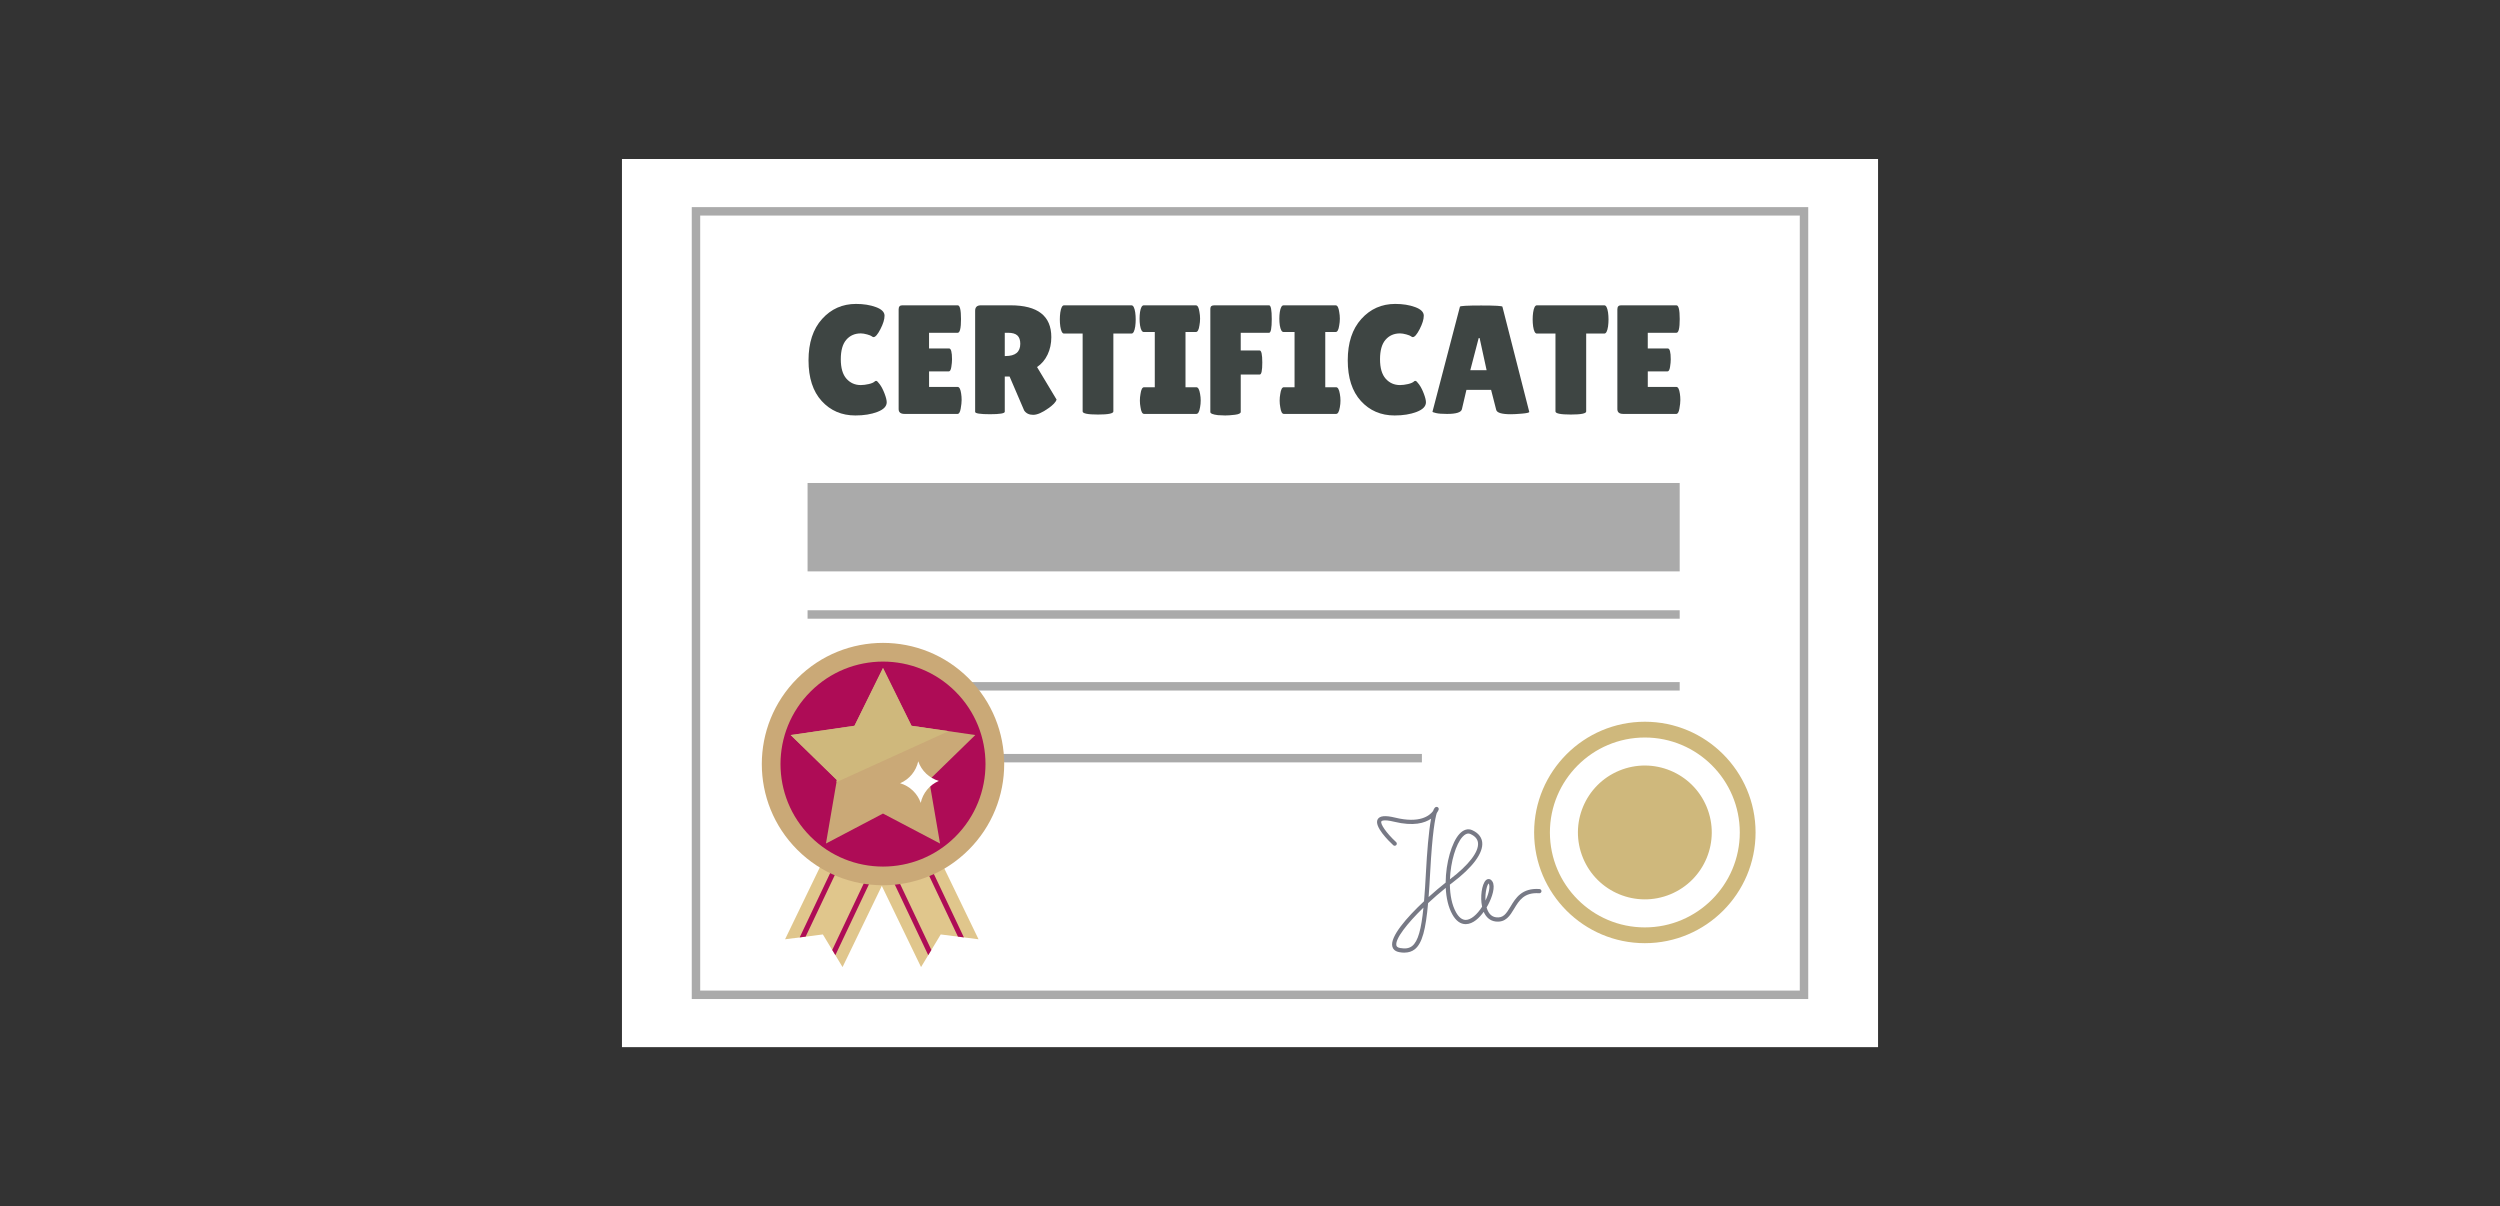 <?xml version="1.0" encoding="UTF-8"?>
<svg id="Layer_1" data-name="Layer 1" xmlns="http://www.w3.org/2000/svg" viewBox="0 0 2280 1100">
  <rect x="0" y="0" width="2280" height="1100" fill="#333333" stroke="none"/>
  <defs>
    <style>
      .cls-1 {
        fill: #fff;
      }

      .cls-2 {
        fill: #aaa;
      }

      .cls-3 {
        fill: #caa977;
      }

      .cls-4 {
        fill: #cfb87c;
      }

      .cls-5 {
        fill: #ae0c56;
      }

      .cls-6 {
        fill: #e0c68c;
      }

      .cls-7 {
        fill: #3e4543;
      }

      .cls-8 {
        fill: #777985;
      }
    </style>
  </defs>
  <rect class="cls-1" x="567.23" y="145.01" width="1145.55" height="809.98"/>
  <path class="cls-2" d="M1649.11,188.89V911.11H630.88V188.89h1018.23Zm-7.7,714.52V196.59H638.58V903.41h1002.84Z"/>
  <rect class="cls-2" x="736.5" y="556.56" width="795.38" height="7.7"/>
  <rect class="cls-2" x="736.5" y="440.48" width="795.38" height="80.62"/>
  <rect class="cls-2" x="736.5" y="622.07" width="795.38" height="7.7"/>
  <rect class="cls-2" x="736.5" y="687.59" width="560.27" height="7.7"/>
  <g>
    <path class="cls-4" d="M1500.1,658.22c-55.68,0-100.98,45.3-100.98,100.98s45.3,100.98,100.98,100.98,100.98-45.3,100.98-100.98-45.3-100.98-100.98-100.98Zm0,187.57c-47.75,0-86.59-38.84-86.59-86.59s38.84-86.59,86.59-86.59,86.59,38.84,86.59,86.59-38.84,86.59-86.59,86.59Z"/>
    <circle class="cls-4" cx="1500.1" cy="759.2" r="61.02" transform="translate(-176.35 631.85) rotate(-22.5)"/>
  </g>
  <g>
    <g>
      <polygon class="cls-6" points="768.41 881.97 750.46 852.21 715.98 856.62 758.13 769.43 800.29 682.23 826.5 694.9 852.72 707.58 810.57 794.78 768.41 881.97"/>
      <g>
        <polygon class="cls-5" points="809.1 686.49 729.31 854.92 734.75 854.22 813.26 688.5 809.1 686.49"/>
        <polygon class="cls-5" points="837.67 700.3 759 866.36 761.86 871.11 841.82 702.31 837.67 700.3"/>
      </g>
      <polygon class="cls-6" points="839.99 881.97 857.95 852.21 892.43 856.62 850.27 769.43 808.12 682.23 781.9 694.9 755.68 707.58 797.84 794.78 839.99 881.97"/>
      <g>
        <polygon class="cls-5" points="799.3 686.49 879.09 854.92 873.65 854.22 795.15 688.5 799.3 686.49"/>
        <polygon class="cls-5" points="770.74 700.3 849.41 866.36 846.55 871.11 766.58 702.31 770.74 700.3"/>
      </g>
    </g>
    <g>
      <g>
        <circle class="cls-3" cx="805.29" cy="696.84" r="110.53" transform="translate(-256.87 773.53) rotate(-45)"/>
        <circle class="cls-5" cx="805.29" cy="696.84" r="93.48" transform="translate(-256.87 773.53) rotate(-45)"/>
      </g>
      <polygon class="cls-3" points="805.29 609.21 831.3 661.91 889.46 670.36 847.37 711.38 857.31 769.3 805.29 741.96 753.27 769.3 763.21 711.38 721.12 670.36 779.28 661.91 805.29 609.21"/>
    </g>
    <polygon class="cls-4" points="831.3 661.91 805.29 609.21 779.28 661.91 721.12 670.36 763.21 711.38 762.88 713.3 865.12 666.82 831.3 661.91"/>
    <path class="cls-1" d="M839.7,732.24c-2.98-8.69-10.05-15.38-18.8-17.92,8.38-3.57,14.6-11.06,16.52-20.04,2.98,8.69,10.05,15.38,18.8,17.92-8.38,3.57-14.6,11.06-16.52,20.04Z"/>
  </g>
  <g>
    <path class="cls-7" d="M798.85,280.08c5.23,1.93,7.85,4.55,7.85,7.85s-1.25,7.38-3.75,12.24c-2.5,4.86-4.6,7.29-6.3,7.29-.47,0-1.01-.26-1.63-.78-.61-.52-2.03-1.08-4.24-1.7-2.22-.61-4.13-.92-5.73-.92-5.47,0-9.88,1.93-13.23,5.8-3.35,3.87-5.02,9.79-5.02,17.76s1.72,13.89,5.16,17.76c3.44,3.87,7.8,5.8,13.09,5.8,2.17,0,4.6-.31,7.29-.92,2.69-.61,4.6-1.49,5.73-2.62,.19-.19,.57-.28,1.13-.28s1.63,1.06,3.18,3.18c1.56,2.12,2.99,4.91,4.32,8.35,1.32,3.44,1.98,6.11,1.98,7.99,0,3.68-2.83,6.6-8.49,8.77-5.66,2.17-12.36,3.25-20.09,3.25-12.45,0-22.69-4.39-30.7-13.16-8.02-8.77-12.03-21.15-12.03-37.14s4.12-28.56,12.38-37.71c8.25-9.15,18.56-13.72,30.91-13.72,6.88,0,12.95,.97,18.18,2.9Z"/>
    <path class="cls-7" d="M865.56,317.79c1.79,0,2.69,3.3,2.69,9.9,0,1.98-.21,4.32-.64,7-.42,2.69-1.2,4.03-2.33,4.03h-17.97v14.15h26.03c1.6,0,2.69,2.08,3.25,6.23,.28,1.79,.42,3.7,.42,5.73s-.28,4.65-.85,7.85c-.57,3.21-1.51,4.81-2.83,4.81h-48.39c-3.59,0-5.38-1.46-5.38-4.39v-90.97c0-2.45,1.08-3.68,3.25-3.68h50.65c1.98,0,2.97,4.17,2.97,12.52s-.99,12.52-2.97,12.52h-26.17v14.29h18.25Z"/>
    <path class="cls-7" d="M916.35,375.51c0,1.51-4.48,2.26-13.44,2.26s-13.58-.71-13.58-2.12v-92.25c0-3.3,1.74-4.95,5.24-4.95h27.02c24.81,0,37.21,9.67,37.21,29,0,5.85-1.13,11.15-3.39,15.92-2.26,4.76-5.47,8.56-9.62,11.39l17.83,29.71c-.76,2.26-3.21,4.86-7.36,7.78-5.66,4.06-10.33,6.08-14.01,6.08s-6.42-1.32-8.21-3.96l-13.3-30.98h-4.39v32.12Zm0-72.01v21.22h.71c8.96,0,13.44-3.72,13.44-11.18,0-3.4-.87-5.92-2.62-7.57-1.75-1.65-4.6-2.48-8.56-2.48h-2.97Z"/>
    <path class="cls-7" d="M1015.39,375.23c0,1.89-4.67,2.83-14.01,2.83s-14.01-.94-14.01-2.83v-71.02h-16.98c-1.6,0-2.74-2.17-3.4-6.51-.28-2.07-.42-4.2-.42-6.37s.14-4.29,.42-6.37c.66-4.34,1.79-6.51,3.4-6.51h61.55c1.6,0,2.73,2.17,3.4,6.51,.28,2.08,.42,4.2,.42,6.37s-.14,4.29-.42,6.37c-.66,4.34-1.79,6.51-3.4,6.51h-16.55v71.02Z"/>
    <path class="cls-7" d="M1053.16,353.16v-50.37h-10.05c-1.6,0-2.74-2.03-3.4-6.08-.28-1.98-.42-4.01-.42-6.08s.14-4.1,.42-6.08c.66-4.05,1.79-6.08,3.4-6.08h47.54c1.6,0,2.69,2.03,3.25,6.08,.38,1.98,.57,4.01,.57,6.08s-.19,4.1-.57,6.08c-.57,4.06-1.65,6.08-3.25,6.08h-9.48v50.37h9.9c1.6,0,2.73,2.03,3.4,6.08,.38,1.98,.57,4.01,.57,6.08s-.19,4.1-.57,6.08c-.66,4.06-1.79,6.08-3.4,6.08h-47.68c-1.6,0-2.69-2.03-3.25-6.08-.38-1.98-.57-4.01-.57-6.08s.19-4.1,.57-6.08c.57-4.05,1.65-6.08,3.25-6.08h9.76Z"/>
    <path class="cls-7" d="M1157.43,278.46c1.6,0,2.41,4.17,2.41,12.52s-.8,12.52-2.41,12.52h-25.89v16.13h17.26c1.6,0,2.41,3.66,2.41,10.96s-.76,10.96-2.26,10.96h-17.4v34.1c0,1.32-1.77,2.19-5.31,2.62-3.54,.43-6.49,.64-8.84,.64l-6.65-.28c-4.62-.57-6.93-1.51-6.93-2.83v-93.66c0-1.51,.31-2.5,.92-2.97,.61-.47,1.53-.71,2.76-.71h49.94Z"/>
    <path class="cls-7" d="M1180.63,353.16v-50.37h-10.05c-1.6,0-2.74-2.03-3.4-6.08-.28-1.98-.42-4.01-.42-6.08s.14-4.1,.42-6.08c.66-4.05,1.79-6.08,3.4-6.08h47.54c1.6,0,2.69,2.03,3.25,6.08,.38,1.98,.57,4.01,.57,6.08s-.19,4.1-.57,6.08c-.57,4.06-1.65,6.08-3.25,6.08h-9.48v50.37h9.9c1.6,0,2.73,2.03,3.4,6.08,.38,1.98,.57,4.01,.57,6.08s-.19,4.1-.57,6.08c-.66,4.06-1.79,6.08-3.4,6.08h-47.68c-1.6,0-2.69-2.03-3.25-6.08-.38-1.98-.57-4.01-.57-6.08s.19-4.1,.57-6.08c.57-4.05,1.65-6.08,3.25-6.08h9.76Z"/>
    <path class="cls-7" d="M1290.63,280.08c5.23,1.93,7.85,4.55,7.85,7.85s-1.25,7.38-3.75,12.24c-2.5,4.86-4.6,7.29-6.3,7.29-.47,0-1.01-.26-1.63-.78-.61-.52-2.03-1.08-4.24-1.7-2.22-.61-4.13-.92-5.73-.92-5.47,0-9.88,1.93-13.23,5.8-3.35,3.87-5.02,9.79-5.02,17.76s1.72,13.89,5.16,17.76c3.44,3.87,7.8,5.8,13.09,5.8,2.17,0,4.6-.31,7.29-.92,2.69-.61,4.6-1.49,5.73-2.62,.19-.19,.57-.28,1.13-.28s1.63,1.06,3.18,3.18c1.56,2.12,2.99,4.91,4.32,8.35,1.32,3.44,1.98,6.11,1.98,7.99,0,3.68-2.83,6.6-8.49,8.77-5.66,2.17-12.36,3.25-20.09,3.25-12.45,0-22.69-4.39-30.7-13.16-8.02-8.77-12.03-21.15-12.03-37.14s4.12-28.56,12.38-37.71c8.25-9.15,18.56-13.72,30.91-13.72,6.88,0,12.95,.97,18.18,2.9Z"/>
    <path class="cls-7" d="M1377.85,377.78c-8.21,0-12.64-1.32-13.3-3.96l-4.67-18.25h-22.5l-4.1,17.54c-.57,2.92-5.09,4.39-13.58,4.39-4.53,0-7.88-.26-10.04-.78-2.17-.52-3.25-.92-3.25-1.2l25.04-95.78c0-.75,6.46-1.13,19.38-1.13s19.38,.38,19.38,1.13l24.48,95.92c0,.66-2.17,1.18-6.51,1.56-4.34,.38-7.78,.57-10.33,.57Zm-36.93-40.18h14.86l-6.37-29.29h-.85l-7.64,29.29Z"/>
    <path class="cls-7" d="M1446.61,375.23c0,1.89-4.67,2.83-14.01,2.83s-14.01-.94-14.01-2.83v-71.02h-16.98c-1.6,0-2.74-2.17-3.4-6.51-.28-2.07-.42-4.2-.42-6.37s.14-4.29,.42-6.37c.66-4.34,1.79-6.51,3.4-6.51h61.54c1.6,0,2.73,2.17,3.4,6.51,.28,2.08,.42,4.2,.42,6.37s-.14,4.29-.42,6.37c-.66,4.34-1.79,6.51-3.4,6.51h-16.55v71.02Z"/>
    <path class="cls-7" d="M1521.03,317.79c1.79,0,2.69,3.3,2.69,9.9,0,1.98-.21,4.32-.64,7-.42,2.69-1.2,4.03-2.33,4.03h-17.97v14.15h26.03c1.6,0,2.69,2.08,3.25,6.23,.28,1.79,.42,3.7,.42,5.73s-.28,4.65-.85,7.85c-.57,3.21-1.51,4.81-2.83,4.81h-48.39c-3.59,0-5.38-1.46-5.38-4.39v-90.97c0-2.45,1.08-3.68,3.25-3.68h50.65c1.98,0,2.97,4.17,2.97,12.52s-.99,12.52-2.97,12.52h-26.17v14.29h18.25Z"/>
  </g>
  <path class="cls-8" d="M1280.82,868.83c-1.43,0-2.96-.15-4.58-.44-4.49-.8-5.99-3.31-6.46-5.27-2.13-8.9,13.14-26.38,28.94-41.17,.66-7.75,1.23-16.67,1.77-26.85,.92-17.02,2.4-36.68,4.67-48.46-5.78,3.99-16.02,7.1-33.64,2.8-10.21-2.49-11.59-.55-11.72-.32-1.11,2.06,4.04,10.14,13.48,18.89,.78,.72,.83,1.94,.1,2.72-.72,.78-1.94,.83-2.72,.1-4.21-3.9-17.69-17.14-14.25-23.54,1.79-3.32,6.88-3.83,16.02-1.6,22.38,5.46,31.32-1.77,34.48-5.96,.56-1.57,1.16-2.68,1.79-3.24,.68-.59,1.34-.63,1.68-.61,.6,.05,1.14,.37,1.46,.87,.33,.5,.4,1.13,.2,1.69-.07,.2-.55,1.48-1.75,3.17-1.41,4.46-3.99,17.29-5.95,53.67-.46,8.46-.92,16.04-1.45,22.81,5.54-5,10.97-9.55,15.54-13.16,.13-18.08,5.58-36.75,12.56-44.37,3.64-3.97,7.78-5.2,11.65-3.46,6.87,3.09,8.76,7.73,9.13,11.08,1.09,9.74-8.68,22.91-27.5,37.1-.66,.5-1.32,1-1.99,1.51,.13,9.4,1.81,18.47,5.63,25.28,2.58,4.61,5.57,6.88,8.87,6.9,4.58-.04,10.21-4.66,14.89-12.04-.25-1.14-.44-2.34-.58-3.61-.95-8.87,1.17-19.93,5.43-21.44,.78-.28,2.78-.64,4.5,1.98,3.05,4.68-.23,14.49-3.97,21.47-.31,.58-.74,1.34-1.27,2.23,1.16,4.14,3.56,8.36,8.56,9.01,6.55,.86,9.18-2.97,13.28-9.81,4.57-7.63,10.26-17.13,26.42-15.96,1.06,.08,1.86,1,1.78,2.06-.08,1.06-.99,1.85-2.06,1.78-13.81-.99-18.4,6.69-22.85,14.1-3.79,6.32-7.72,12.87-17.08,11.65-4.82-.63-8.51-3.73-10.7-8.8-3.74,5.18-9.53,11.17-16.32,11.23-.04,0-.07,0-.11,0-4.77,0-8.86-2.98-12.16-8.86-3.75-6.69-5.6-15.25-6.03-24.21-5.47,4.38-10.95,9.13-16.1,13.92-2.13,23.93-5.3,36.65-12.15,42.08-2.57,2.03-5.68,3.04-9.46,3.04Zm17.36-41.09c-14.89,14.48-26.05,28.71-24.67,34.48,.12,.51,.44,1.85,3.39,2.38,4.83,.86,8.31,.27,10.98-1.83,5.46-4.33,8.33-15.35,10.3-35.03Zm59.41-22.02c-1.37,1.39-3.28,8.18-2.82,15.62,3.47-7.26,4.31-13.36,3.02-15.34-.08-.12-.15-.21-.2-.28Zm-18.46-45.53c-1.29,0-3.1,.59-5.31,3-6.01,6.56-10.83,22.65-11.48,38.75,17.19-13.03,26.51-25.15,25.6-33.3-.38-3.42-2.7-6.12-6.89-8-.36-.16-1.01-.45-1.92-.45Z"/>
</svg>